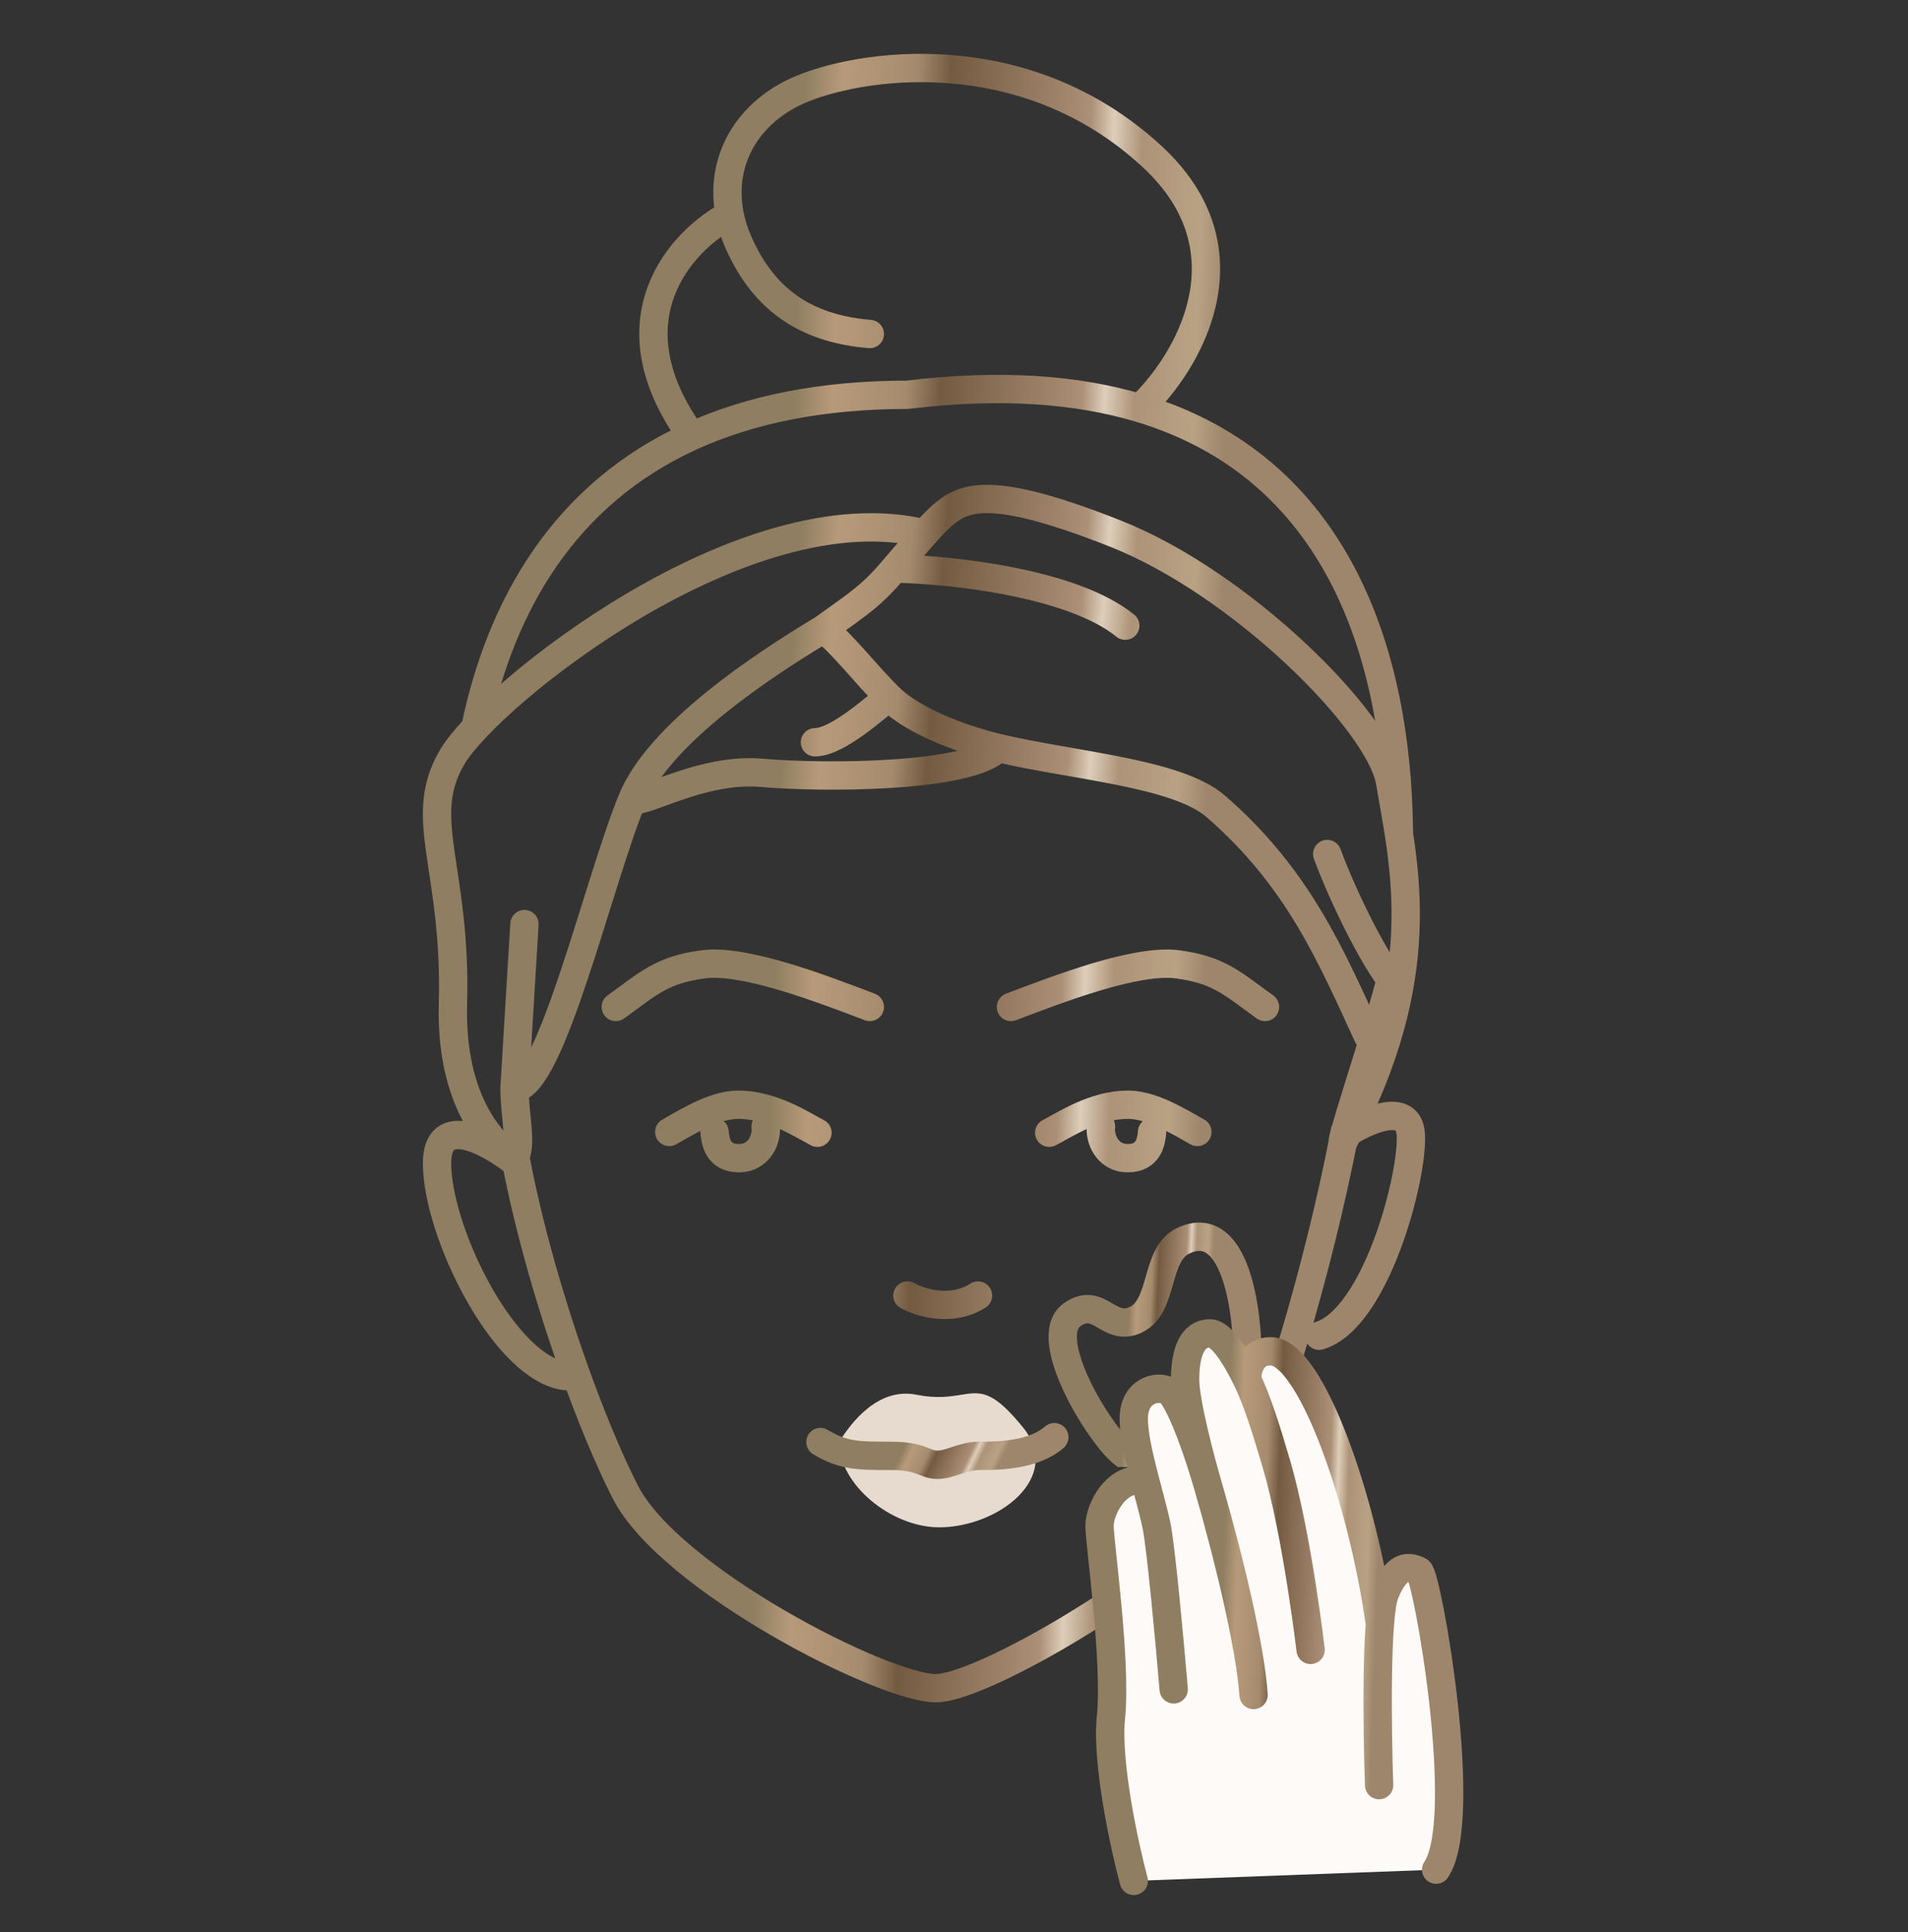 <svg width="80" height="81" viewBox="0 0 80 81" fill="none" xmlns="http://www.w3.org/2000/svg">
<rect x="0" y="0" width="80" height="81" fill="#333333" stroke="none"/>
<path d="M38.425 58.468C36.823 58.15 35.691 59.626 35.182 60.453C35.182 62.24 37.373 64.027 39.379 64.027C41.858 64.027 44.582 61.932 42.907 59.857C40.905 57.376 40.809 58.94 38.425 58.468Z" fill="#E7DBCF"/>
<path d="M55.308 55.996C57.675 55.302 59.252 49.352 59.154 47.568C59.075 46.14 57.262 46.973 56.365 47.568C55.311 53.027 53.337 59.797 51.856 62.541C50.352 65.325 41.402 70.771 39.233 70.771C37.063 70.771 28.088 66.21 26.215 62.541C25.865 61.856 25.484 61.017 25.092 60.07C23.806 56.955 22.409 52.66 21.653 48.758C20.445 47.799 18.325 46.675 18.325 48.758C18.325 51.136 20.224 55.402 22.316 57.037C22.932 57.519 23.565 57.772 24.171 57.682M43.992 47.486C44.64 47.15 45.885 46.315 47.286 46.312C48.233 46.31 49.251 46.909 50.205 47.453M34.275 47.486C33.622 47.148 32.364 46.309 30.949 46.312C30.012 46.314 29.005 46.915 28.061 47.453M42.388 42.213C44.393 41.453 47.654 40.19 49.39 40.428C51.126 40.666 51.658 41.221 53.039 42.213M36.471 42.213C34.465 41.453 31.205 40.19 29.469 40.428C27.733 40.666 27.201 41.221 25.82 42.213M38.048 54.31C38.574 54.608 39.902 55.024 41.007 54.31M46.165 47.227C46.097 47.669 46.389 48.552 47.286 48.552C48.183 48.552 48.272 47.819 48.306 47.453M32.101 47.227C32.169 47.669 31.877 48.552 30.98 48.552C30.083 48.552 29.995 47.819 29.961 47.453M47.796 17.11C45.165 16.322 41.951 16.073 38.048 16.55C34.41 16.55 31.429 17.184 29.004 18.282M47.796 17.11C49.766 15.259 52.627 10.558 48.306 6.562C42.904 1.568 35.901 2.69 33.425 3.811C31.302 4.772 30.152 6.784 30.595 9.008M47.796 17.11C56.041 19.582 58.566 27.364 58.653 34.803M36.471 14.002C34.04 13.799 32.101 12.78 30.949 10.13C30.785 9.753 30.668 9.378 30.595 9.008M30.595 9.008C28.59 10.061 25.466 13.39 29.004 18.282M29.004 18.282C23.663 20.7 21.012 25.367 19.939 30.469" stroke="url(#paint0_linear_7336_8171)" stroke-width="1.188" stroke-linecap="round"/>
<path d="M21.573 45.607C23.099 45.607 25.09 36.958 26.51 33.515M21.573 45.607L21.99 38.739M21.573 45.607C21.573 46.83 21.906 47.931 21.573 48.563C21.205 48.395 18.866 46.733 18.992 42.098C19.15 36.304 17.414 34.289 18.992 31.686C20.57 29.084 31.209 20.519 38.774 22.366M57.354 43.429C55.829 40.13 54.46 36.82 50.968 33.797C49.342 32.389 44.928 32.091 41.848 31.356M34.511 26.374C31.944 27.914 27.646 30.761 26.51 33.515M34.511 26.374C36.096 25.242 36.564 24.943 37.505 23.834M34.511 26.374C35.189 26.822 36.321 28.293 37.272 29.227M55.649 35.801C56.333 37.648 57.526 40.015 58.284 41.022C58.414 41.195 56.233 47.636 56.3 47.905C60.056 40.9 58.881 36.321 58.284 32.778C57.862 30.279 52.073 24.466 46.761 22.366C41.449 20.267 40.397 20.855 39.503 21.611C39.355 21.736 39.101 22.002 38.774 22.366M26.51 33.515C26.948 33.739 29.414 32.175 31.944 32.398C34.511 32.624 40.656 32.612 41.848 31.356M38.774 22.366C38.422 22.759 37.985 23.266 37.505 23.834M37.505 23.834C39.801 23.876 44.952 24.415 47.182 26.229M41.848 31.356C40.658 31.072 38.416 30.351 37.272 29.227M37.272 29.227C36.77 29.591 35.137 31.117 34.169 31.117" stroke="url(#paint1_linear_7336_8171)" stroke-width="1.188" stroke-linecap="round" stroke-linejoin="round"/>
<path d="M34.4 60.453C35.362 61.031 35.984 61.031 37.328 61.031C38.673 61.031 38.757 61.406 39.303 61.406C39.849 61.406 40.353 61.031 41.068 61.031C41.782 61.031 43.311 61.031 44.206 60.249" stroke="url(#paint2_linear_7336_8171)" stroke-width="1.188" stroke-linecap="round"/>
<path d="M44.949 55.119C43.598 56.083 46.106 60.134 47.071 60.906C48.806 60.906 51.276 60.674 51.893 59.748C52.664 58.591 52.591 50.526 49.578 52.032C48.421 52.611 48.806 54.733 47.649 55.312C46.492 55.89 46.091 54.303 44.949 55.119Z" stroke="url(#paint3_linear_7336_8171)" stroke-width="1.188" stroke-linecap="round"/>
<path d="M46.58 72.001C46.389 73.89 47.138 77.355 47.537 78.85L60.216 78.378C61.651 76.252 59.838 66.027 59.498 65.86C59.02 65.624 58.541 65.624 58.063 66.805C57.977 67.016 57.914 67.422 57.868 67.951C57.15 62.754 54.953 56.648 53.279 56.648C52.489 56.648 52.298 57.357 52.286 57.829C51.715 56.662 51.062 55.703 50.647 55.703C49.929 55.703 49.69 56.648 49.69 57.829C49.69 58.774 50.328 61.188 50.647 62.276C50.012 60.094 49.319 58.472 48.972 58.301C48.494 58.065 47.537 58.301 47.537 59.482C47.537 60.156 47.77 61.137 48.015 62.075C46.819 61.844 46.102 63.261 46.102 63.97C46.102 64.679 46.819 69.639 46.58 72.001Z" fill="#FEFAF8"/>
<path d="M47.537 78.85C47.138 77.354 46.389 73.89 46.58 72.001C46.819 69.639 46.102 64.679 46.102 63.97C46.102 63.261 46.819 61.844 48.015 62.074M49.212 70.82C49.052 68.93 48.685 64.915 48.494 63.97C48.255 62.789 47.537 60.663 47.537 59.482C47.537 58.301 48.494 58.065 48.972 58.301C49.319 58.472 50.012 60.094 50.647 62.276M52.561 71.056C52.424 69.025 51.5 65.208 50.647 62.276M50.647 62.276C50.328 61.187 49.69 58.774 49.69 57.829C49.69 56.648 50.013 55.896 50.731 55.896C51.146 55.896 51.715 56.662 52.286 57.829M54.953 69.166C54.953 69.166 54.39 64.343 53.518 61.372C53.105 59.967 52.704 58.682 52.286 57.829M52.286 57.829C52.298 57.356 52.489 56.648 53.279 56.648C54.953 56.648 57.14 62.883 57.857 68.079M57.824 74.835C57.744 72.552 57.68 67.749 58.063 66.804C58.541 65.623 59.02 65.623 59.498 65.859C59.838 66.027 61.651 76.252 60.216 78.378" stroke="url(#paint4_linear_7336_8171)" stroke-width="1.188" stroke-linecap="round" stroke-linejoin="round"/>
<defs>
<linearGradient id="paint0_linear_7336_8171" x1="47.714" y1="123.833" x2="29.69" y2="123.224" gradientUnits="userSpaceOnUse">
<stop stop-color="#9E866C"/>
<stop offset="0.07" stop-color="#B8A284"/>
<stop offset="0.21" stop-color="#AD9378"/>
<stop offset="0.278" stop-color="#DDCEBA"/>
<stop offset="0.332" stop-color="#AB8F76"/>
<stop offset="0.66" stop-color="#735B42"/>
<stop offset="0.74" stop-color="#A58B6E"/>
<stop offset="0.91" stop-color="#B79A7A"/>
<stop offset="1" stop-color="#8F7E61"/>
</linearGradient>
<linearGradient id="paint1_linear_7336_8171" x1="47.556" y1="70.162" x2="29.73" y2="68.689" gradientUnits="userSpaceOnUse">
<stop stop-color="#9E866C"/>
<stop offset="0.07" stop-color="#B8A284"/>
<stop offset="0.21" stop-color="#AD9378"/>
<stop offset="0.278" stop-color="#DDCEBA"/>
<stop offset="0.332" stop-color="#AB8F76"/>
<stop offset="0.66" stop-color="#735B42"/>
<stop offset="0.74" stop-color="#A58B6E"/>
<stop offset="0.91" stop-color="#B79A7A"/>
<stop offset="1" stop-color="#8F7E61"/>
</linearGradient>
<linearGradient id="paint2_linear_7336_8171" x1="41.458" y1="62.31" x2="37.927" y2="60.626" gradientUnits="userSpaceOnUse">
<stop stop-color="#9E866C"/>
<stop offset="0.07" stop-color="#B8A284"/>
<stop offset="0.21" stop-color="#AD9378"/>
<stop offset="0.278" stop-color="#DDCEBA"/>
<stop offset="0.332" stop-color="#AB8F76"/>
<stop offset="0.66" stop-color="#735B42"/>
<stop offset="0.74" stop-color="#A58B6E"/>
<stop offset="0.91" stop-color="#B79A7A"/>
<stop offset="1" stop-color="#8F7E61"/>
</linearGradient>
<linearGradient id="paint3_linear_7336_8171" x1="50.134" y1="67.984" x2="46.718" y2="67.819" gradientUnits="userSpaceOnUse">
<stop stop-color="#9E866C"/>
<stop offset="0.07" stop-color="#B8A284"/>
<stop offset="0.21" stop-color="#AD9378"/>
<stop offset="0.278" stop-color="#DDCEBA"/>
<stop offset="0.332" stop-color="#AB8F76"/>
<stop offset="0.66" stop-color="#735B42"/>
<stop offset="0.74" stop-color="#A58B6E"/>
<stop offset="0.91" stop-color="#B79A7A"/>
<stop offset="1" stop-color="#8F7E61"/>
</linearGradient>
<linearGradient id="paint4_linear_7336_8171" x1="56.653" y1="96.783" x2="50.183" y2="96.551" gradientUnits="userSpaceOnUse">
<stop stop-color="#9E866C"/>
<stop offset="0.07" stop-color="#B8A284"/>
<stop offset="0.21" stop-color="#AD9378"/>
<stop offset="0.278" stop-color="#DDCEBA"/>
<stop offset="0.332" stop-color="#AB8F76"/>
<stop offset="0.66" stop-color="#735B42"/>
<stop offset="0.74" stop-color="#A58B6E"/>
<stop offset="0.91" stop-color="#B79A7A"/>
<stop offset="1" stop-color="#8F7E61"/>
</linearGradient>
</defs>
</svg>
